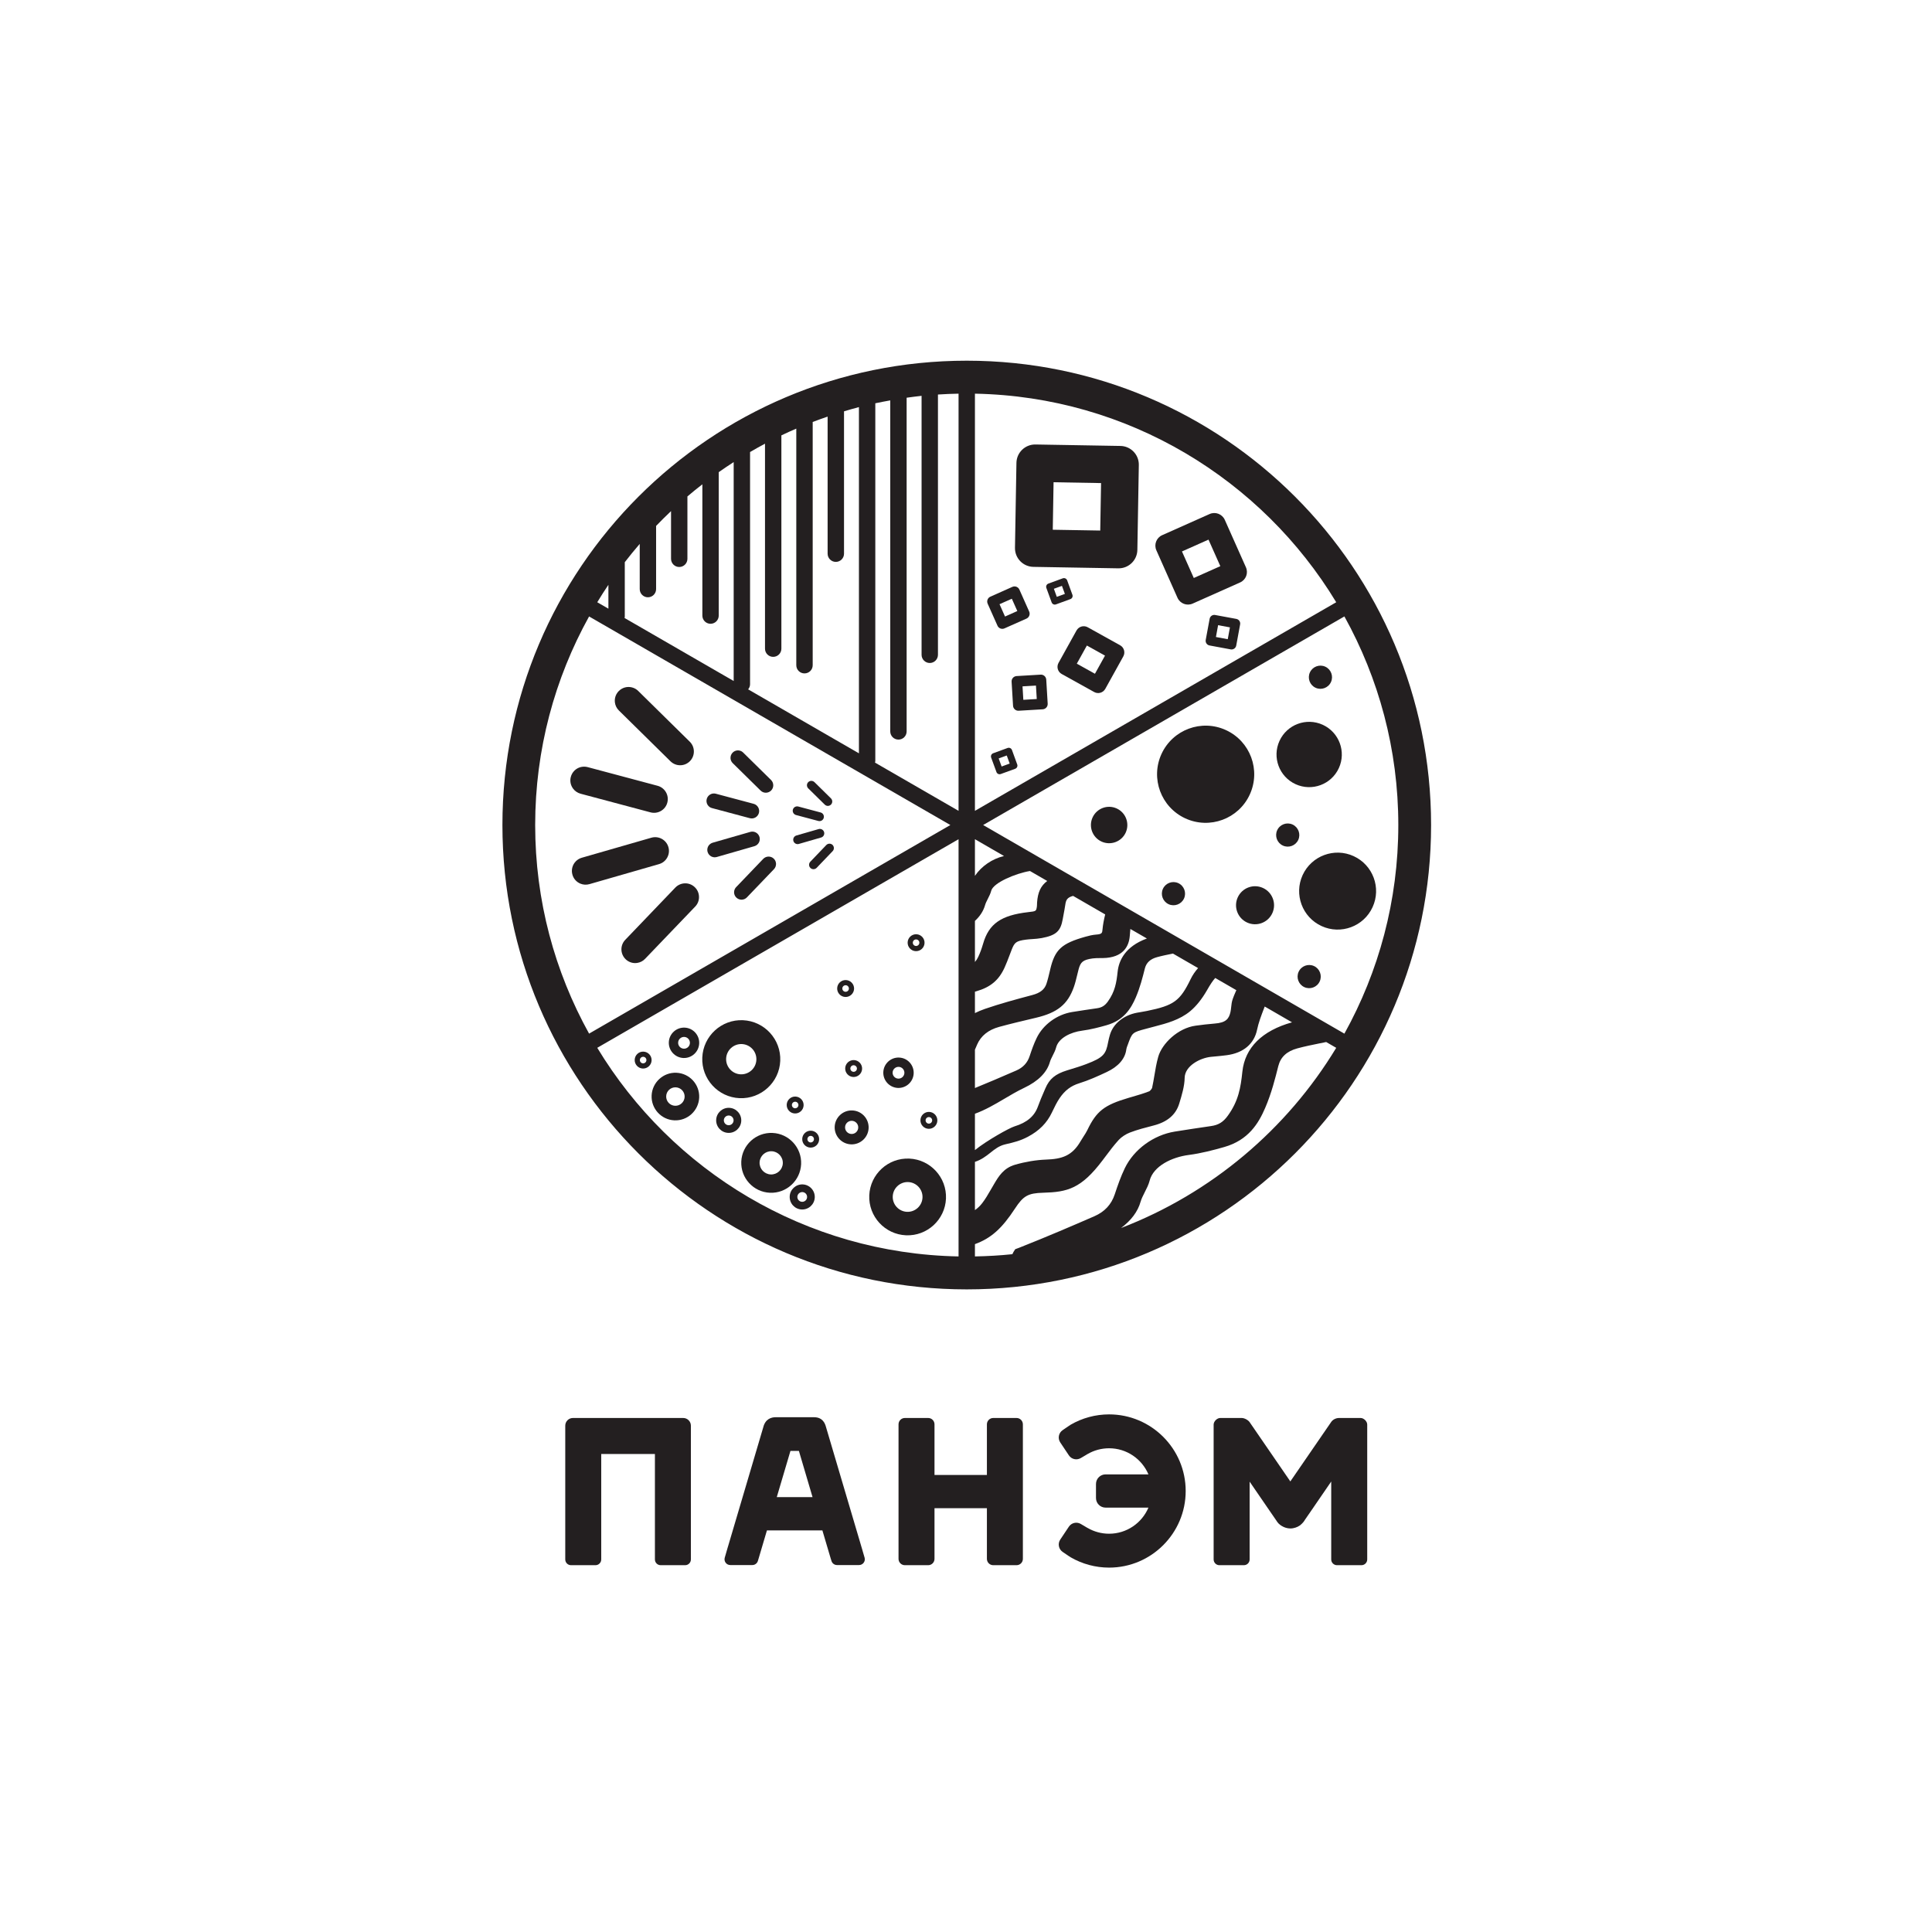 <?xml version="1.0" encoding="UTF-8"?> <svg xmlns="http://www.w3.org/2000/svg" xmlns:xlink="http://www.w3.org/1999/xlink" width="400" zoomAndPan="magnify" viewBox="0 0 300 300" height="400" preserveAspectRatio="xMidYMid meet" version="1.0"><defs><clipPath id="faf0817a5f"><path d="M 34.539 12.848 L 265.539 12.848 L 265.539 285.848 L 34.539 285.848 Z M 34.539 12.848 " clip-rule="nonzero"></path></clipPath></defs><rect x="-30" width="360" fill="#ffffff" y="-30" height="360" fill-opacity="1"></rect><rect x="-30" width="360" fill="#ffffff" y="-30" height="360" fill-opacity="1"></rect><g clip-path="url(#faf0817a5f)"><path fill="#ffffff" d="M 265.316 285.848 L 34.758 285.848 L 34.758 12.855 L 265.316 12.855 L 265.316 285.848 " fill-opacity="1" fill-rule="nonzero"></path></g><path fill="#231f20" d="M 120.617 232.473 L 122.742 225.293 L 124.051 225.293 L 126.172 232.473 Z M 134.258 241.887 L 133.91 240.695 C 133.91 240.691 133.91 240.688 133.91 240.684 L 133.734 240.094 L 133.734 240.09 L 128.258 221.578 C 127.922 220.281 127.062 220.066 126.406 220.066 L 120.434 220.066 C 119.789 220.066 118.844 220.316 118.52 221.621 L 113.059 240.09 L 113.055 240.094 L 112.883 240.684 C 112.879 240.688 112.883 240.691 112.879 240.695 L 112.535 241.887 C 112.379 242.457 112.805 243.02 113.398 243.02 L 116.824 243.02 C 117.227 243.02 117.578 242.75 117.688 242.367 L 117.754 242.145 C 117.754 242.137 117.762 242.133 117.762 242.125 L 119.09 237.637 L 127.699 237.637 L 129.027 242.125 C 129.031 242.133 129.035 242.137 129.039 242.145 L 129.105 242.367 C 129.215 242.75 129.566 243.02 129.965 243.02 L 133.395 243.02 C 133.984 243.02 134.414 242.457 134.258 241.887 " fill-opacity="1" fill-rule="nonzero"></path><path fill="#231f20" d="M 106.086 220.184 L 88.965 220.184 C 88.309 220.184 87.773 220.719 87.773 221.379 L 87.773 242.148 C 87.773 242.645 88.172 243.043 88.668 243.043 L 92.465 243.043 C 92.957 243.043 93.359 242.645 93.359 242.148 L 93.359 225.773 L 101.695 225.773 L 101.695 242.148 C 101.695 242.645 102.094 243.043 102.59 243.043 L 106.387 243.043 C 106.879 243.043 107.281 242.645 107.281 242.148 L 107.281 221.379 C 107.281 220.719 106.746 220.184 106.086 220.184 " fill-opacity="1" fill-rule="nonzero"></path><path fill="#231f20" d="M 157.848 220.184 L 154.23 220.184 C 153.688 220.184 153.246 220.625 153.246 221.172 L 153.246 229.031 L 145.109 229.031 L 145.109 221.172 C 145.109 220.625 144.668 220.184 144.125 220.184 L 140.508 220.184 C 139.965 220.184 139.523 220.625 139.523 221.172 L 139.523 242.059 C 139.523 242.602 139.965 243.043 140.508 243.043 L 144.125 243.043 C 144.668 243.043 145.109 242.602 145.109 242.059 L 145.109 234.195 L 153.246 234.195 L 153.246 242.059 C 153.246 242.602 153.688 243.043 154.23 243.043 L 157.848 243.043 C 158.391 243.043 158.832 242.602 158.832 242.059 L 158.832 221.172 C 158.832 220.625 158.391 220.184 157.848 220.184 " fill-opacity="1" fill-rule="nonzero"></path><path fill="#231f20" d="M 172.219 219.625 C 170.113 219.625 168.043 220.184 166.234 221.238 C 166.168 221.277 166.109 221.328 166.047 221.375 L 166.043 221.363 L 165.004 222.074 C 164.379 222.5 164.215 223.348 164.633 223.977 L 165.973 225.984 C 166.379 226.598 167.191 226.781 167.82 226.41 L 168.781 225.844 L 168.773 225.832 C 168.812 225.816 168.848 225.805 168.887 225.781 C 169.891 225.195 171.043 224.887 172.219 224.887 C 174.961 224.887 177.32 226.559 178.328 228.941 L 171.676 228.941 C 170.852 228.941 170.184 229.609 170.184 230.434 L 170.184 232.613 C 170.184 233.434 170.852 234.102 171.676 234.102 L 178.328 234.102 C 177.32 236.484 174.961 238.156 172.219 238.156 C 171.043 238.156 169.891 237.844 168.883 237.258 C 168.848 237.238 168.812 237.227 168.777 237.211 L 168.781 237.203 L 167.82 236.637 C 167.191 236.266 166.379 236.453 165.973 237.062 L 164.633 239.07 C 164.215 239.699 164.379 240.547 165.004 240.977 L 166.043 241.684 L 166.051 241.672 C 166.109 241.715 166.164 241.766 166.234 241.805 C 168.043 242.859 170.113 243.418 172.219 243.418 C 178.777 243.418 184.113 238.082 184.113 231.523 C 184.113 224.961 178.777 219.625 172.219 219.625 " fill-opacity="1" fill-rule="nonzero"></path><path fill="#231f20" d="M 211.277 220.184 L 207.934 220.184 C 207.418 220.184 206.941 220.449 206.699 220.816 L 200.363 230.035 C 200.363 230.035 194.043 220.832 194.039 220.828 C 193.828 220.516 193.254 220.184 192.805 220.184 L 189.477 220.184 C 188.98 220.184 188.453 220.719 188.453 221.211 L 188.453 242.148 C 188.453 242.645 188.855 243.043 189.348 243.043 L 193.145 243.043 C 193.641 243.043 194.043 242.645 194.043 242.148 L 194.043 230.07 L 197.289 234.801 L 198.152 236.055 C 198.172 236.098 198.215 236.148 198.246 236.191 C 198.258 236.215 198.266 236.234 198.289 236.266 C 198.301 236.266 198.301 236.277 198.309 236.289 L 198.352 236.348 C 198.363 236.371 198.371 236.383 198.395 236.402 C 198.477 236.52 198.605 236.645 198.719 236.727 C 198.73 236.738 198.73 236.738 198.742 236.75 C 198.805 236.801 198.867 236.855 198.941 236.895 C 198.98 236.93 199.023 236.949 199.066 236.969 C 199.246 237.086 199.457 237.172 199.668 237.234 C 199.887 237.297 200.117 237.34 200.363 237.34 C 200.656 237.34 200.918 237.285 201.172 237.203 C 201.402 237.129 201.613 237.023 201.805 236.895 C 201.875 236.855 201.949 236.793 202.023 236.719 C 202.121 236.633 202.227 236.539 202.32 236.422 C 202.328 236.414 202.352 236.402 202.359 236.383 C 202.383 236.359 202.395 236.34 202.402 236.328 C 202.414 236.316 202.414 236.309 202.426 236.297 C 202.508 236.191 202.582 236.086 202.645 235.969 L 203.445 234.812 L 206.711 230.051 L 206.711 242.148 C 206.711 242.645 207.113 243.043 207.609 243.043 L 211.402 243.043 C 211.898 243.043 212.301 242.645 212.301 242.148 L 212.301 221.203 C 212.301 220.711 211.773 220.184 211.277 220.184 " fill-opacity="1" fill-rule="nonzero"></path><path fill="#231f20" d="M 113.121 174.723 C 112.703 174.703 112.383 174.352 112.398 173.934 C 112.418 173.52 112.77 173.195 113.188 173.215 C 113.602 173.23 113.926 173.586 113.91 174 C 113.891 174.418 113.539 174.742 113.121 174.723 Z M 113.238 172.023 C 112.164 171.977 111.254 172.812 111.207 173.883 C 111.16 174.957 111.996 175.867 113.07 175.914 C 114.145 175.961 115.055 175.125 115.102 174.051 C 115.148 172.98 114.312 172.066 113.238 172.023 " fill-opacity="1" fill-rule="nonzero"></path><path fill="#231f20" d="M 124.539 186.617 C 124.121 186.598 123.797 186.246 123.812 185.828 C 123.832 185.414 124.188 185.09 124.602 185.105 C 125.02 185.125 125.344 185.477 125.324 185.895 C 125.309 186.312 124.953 186.633 124.539 186.617 Z M 124.652 183.914 C 123.582 183.871 122.668 184.707 122.625 185.777 C 122.578 186.852 123.41 187.762 124.484 187.809 C 125.559 187.855 126.469 187.02 126.516 185.945 C 126.562 184.875 125.727 183.961 124.652 183.914 " fill-opacity="1" fill-rule="nonzero"></path><path fill="#231f20" d="M 132.289 174.039 C 132.852 174.066 133.293 174.543 133.266 175.105 C 133.242 175.672 132.766 176.109 132.199 176.082 C 131.637 176.059 131.199 175.582 131.223 175.016 C 131.246 174.453 131.727 174.016 132.289 174.039 Z M 132.133 177.695 C 133.582 177.758 134.816 176.629 134.879 175.176 C 134.941 173.723 133.812 172.492 132.359 172.43 C 130.906 172.363 129.676 173.496 129.609 174.949 C 129.547 176.398 130.68 177.633 132.133 177.695 " fill-opacity="1" fill-rule="nonzero"></path><path fill="#231f20" d="M 119.676 182.367 C 118.68 182.324 117.906 181.48 117.949 180.488 C 117.992 179.496 118.836 178.723 119.828 178.766 C 120.824 178.805 121.598 179.652 121.555 180.645 C 121.512 181.637 120.668 182.41 119.676 182.367 Z M 124.398 180.766 C 124.508 178.207 122.516 176.031 119.953 175.922 C 117.391 175.809 115.219 177.805 115.105 180.363 C 114.996 182.926 116.988 185.102 119.551 185.211 C 122.113 185.324 124.285 183.328 124.398 180.766 " fill-opacity="1" fill-rule="nonzero"></path><path fill="#231f20" d="M 125.906 176.379 C 126.188 176.391 126.402 176.629 126.391 176.91 C 126.379 177.191 126.141 177.41 125.859 177.398 C 125.582 177.383 125.363 177.148 125.375 176.867 C 125.387 176.586 125.625 176.367 125.906 176.379 Z M 125.828 178.199 C 126.551 178.23 127.164 177.668 127.195 176.945 C 127.227 176.219 126.664 175.605 125.941 175.574 C 125.215 175.543 124.602 176.105 124.57 176.832 C 124.539 177.555 125.102 178.168 125.828 178.199 " fill-opacity="1" fill-rule="nonzero"></path><path fill="#231f20" d="M 123.496 171.078 C 123.773 171.086 123.992 171.328 123.98 171.605 C 123.969 171.887 123.73 172.105 123.449 172.094 C 123.168 172.082 122.953 171.844 122.965 171.562 C 122.977 171.281 123.215 171.062 123.496 171.078 Z M 123.414 172.898 C 124.141 172.93 124.754 172.367 124.785 171.641 C 124.816 170.918 124.254 170.305 123.527 170.273 C 122.805 170.242 122.191 170.805 122.16 171.527 C 122.129 172.25 122.691 172.867 123.414 172.898 " fill-opacity="1" fill-rule="nonzero"></path><path fill="#231f20" d="M 104.938 168.84 C 105.727 168.875 106.344 169.543 106.309 170.332 C 106.273 171.125 105.605 171.738 104.816 171.703 C 104.023 171.672 103.41 171 103.445 170.207 C 103.477 169.418 104.148 168.805 104.938 168.84 Z M 104.715 173.965 C 106.754 174.055 108.48 172.469 108.57 170.43 C 108.656 168.395 107.074 166.668 105.035 166.578 C 103 166.488 101.273 168.074 101.184 170.109 C 101.094 172.148 102.68 173.875 104.715 173.965 " fill-opacity="1" fill-rule="nonzero"></path><path fill="#231f20" d="M 115.203 162.121 C 116.5 162.18 117.508 163.277 117.449 164.574 C 117.395 165.867 116.297 166.875 115 166.82 C 113.707 166.762 112.699 165.664 112.754 164.371 C 112.809 163.074 113.91 162.066 115.203 162.121 Z M 114.84 170.523 C 118.176 170.668 121.012 168.07 121.156 164.734 C 121.301 161.395 118.703 158.562 115.363 158.418 C 112.027 158.273 109.195 160.871 109.051 164.211 C 108.906 167.547 111.504 170.379 114.84 170.523 " fill-opacity="1" fill-rule="nonzero"></path><path fill="#231f20" d="M 141.035 183.551 C 142.309 183.609 143.301 184.688 143.246 185.961 C 143.191 187.234 142.109 188.227 140.836 188.172 C 139.562 188.117 138.57 187.035 138.625 185.762 C 138.68 184.488 139.762 183.496 141.035 183.551 Z M 140.68 191.816 C 143.961 191.957 146.746 189.402 146.891 186.121 C 147.031 182.836 144.477 180.051 141.195 179.906 C 137.91 179.766 135.125 182.32 134.98 185.605 C 134.84 188.887 137.395 191.672 140.68 191.816 " fill-opacity="1" fill-rule="nonzero"></path><path fill="#231f20" d="M 133.062 165.941 C 133.051 166.223 132.812 166.441 132.531 166.43 C 132.25 166.418 132.031 166.18 132.043 165.898 C 132.055 165.617 132.293 165.398 132.574 165.41 C 132.855 165.426 133.074 165.66 133.062 165.941 Z M 131.242 165.863 C 131.211 166.59 131.773 167.203 132.496 167.234 C 133.219 167.266 133.836 166.703 133.867 165.977 C 133.898 165.254 133.332 164.641 132.609 164.609 C 131.887 164.578 131.273 165.141 131.242 165.863 " fill-opacity="1" fill-rule="nonzero"></path><path fill="#231f20" d="M 131.328 152.988 C 131.609 153 131.828 153.238 131.816 153.52 C 131.805 153.797 131.566 154.016 131.285 154.004 C 131.004 153.992 130.785 153.754 130.797 153.473 C 130.809 153.191 131.047 152.977 131.328 152.988 Z M 131.25 154.809 C 131.973 154.84 132.586 154.277 132.621 153.555 C 132.652 152.828 132.086 152.215 131.363 152.184 C 130.641 152.152 130.027 152.715 129.996 153.441 C 129.965 154.164 130.527 154.777 131.25 154.809 " fill-opacity="1" fill-rule="nonzero"></path><path fill="#231f20" d="M 142.27 145.875 C 142.551 145.887 142.77 146.125 142.758 146.406 C 142.746 146.684 142.508 146.902 142.227 146.891 C 141.945 146.879 141.727 146.641 141.742 146.359 C 141.754 146.078 141.992 145.859 142.27 145.875 Z M 142.191 147.695 C 142.918 147.727 143.531 147.164 143.562 146.438 C 143.594 145.715 143.031 145.102 142.305 145.07 C 141.582 145.039 140.969 145.602 140.938 146.324 C 140.906 147.047 141.469 147.664 142.191 147.695 " fill-opacity="1" fill-rule="nonzero"></path><path fill="#231f20" d="M 99.887 164.098 C 100.168 164.109 100.387 164.348 100.375 164.629 C 100.363 164.91 100.125 165.129 99.844 165.117 C 99.562 165.105 99.344 164.867 99.359 164.586 C 99.371 164.305 99.609 164.086 99.887 164.098 Z M 99.809 165.922 C 100.531 165.949 101.148 165.387 101.18 164.664 C 101.211 163.941 100.648 163.328 99.922 163.297 C 99.199 163.262 98.586 163.828 98.555 164.551 C 98.523 165.273 99.086 165.887 99.809 165.922 " fill-opacity="1" fill-rule="nonzero"></path><path fill="#231f20" d="M 139.559 165.66 C 140.062 165.684 140.453 166.109 140.434 166.613 C 140.41 167.117 139.984 167.512 139.48 167.488 C 138.977 167.469 138.582 167.039 138.605 166.535 C 138.625 166.031 139.055 165.641 139.559 165.66 Z M 139.418 168.934 C 140.715 168.988 141.82 167.977 141.875 166.676 C 141.93 165.379 140.922 164.273 139.621 164.219 C 138.32 164.16 137.219 165.172 137.16 166.473 C 137.105 167.773 138.117 168.875 139.418 168.934 " fill-opacity="1" fill-rule="nonzero"></path><path fill="#231f20" d="M 106.254 161.012 C 106.758 161.035 107.148 161.461 107.129 161.965 C 107.105 162.473 106.68 162.863 106.176 162.84 C 105.672 162.82 105.277 162.391 105.301 161.887 C 105.32 161.383 105.75 160.992 106.254 161.012 Z M 106.113 164.285 C 107.41 164.34 108.516 163.328 108.57 162.027 C 108.629 160.73 107.617 159.625 106.316 159.57 C 105.016 159.516 103.914 160.523 103.855 161.824 C 103.801 163.125 104.812 164.227 106.113 164.285 " fill-opacity="1" fill-rule="nonzero"></path><path fill="#231f20" d="M 144.258 173.461 C 144.539 173.473 144.758 173.711 144.746 173.988 C 144.734 174.27 144.496 174.488 144.215 174.477 C 143.934 174.465 143.715 174.227 143.727 173.945 C 143.738 173.664 143.977 173.445 144.258 173.461 Z M 142.926 173.91 C 142.895 174.637 143.457 175.25 144.18 175.281 C 144.902 175.312 145.52 174.75 145.551 174.027 C 145.582 173.301 145.016 172.688 144.293 172.656 C 143.57 172.625 142.957 173.188 142.926 173.91 " fill-opacity="1" fill-rule="nonzero"></path><path fill="#231f20" d="M 170.844 82.383 L 163.473 82.258 L 163.598 74.883 L 170.973 75.012 Z M 173.98 69.246 L 160.789 69.02 C 159.184 68.992 157.859 70.27 157.832 71.875 L 157.605 85.066 C 157.578 86.672 158.859 87.996 160.465 88.023 L 173.652 88.25 C 175.258 88.277 176.582 87 176.609 85.391 L 176.836 72.203 C 176.867 70.598 175.586 69.273 173.98 69.246 " fill-opacity="1" fill-rule="nonzero"></path><path fill="#231f20" d="M 185.371 89.75 L 183.535 85.629 L 187.656 83.793 L 189.492 87.914 Z M 190.184 80.719 C 189.781 79.82 188.73 79.418 187.832 79.816 L 180.461 83.102 C 179.562 83.5 179.16 84.555 179.559 85.449 L 182.84 92.824 C 183.242 93.723 184.293 94.125 185.191 93.727 L 192.566 90.441 C 193.465 90.043 193.867 88.992 193.469 88.094 L 190.184 80.719 " fill-opacity="1" fill-rule="nonzero"></path><path fill="#231f20" d="M 164.102 92.68 L 163.645 91.426 L 164.898 90.973 L 165.355 92.223 Z M 166.523 92.355 L 165.707 90.113 C 165.605 89.844 165.305 89.703 165.031 89.801 L 162.789 90.621 C 162.52 90.719 162.379 91.023 162.477 91.293 L 163.297 93.535 C 163.395 93.809 163.699 93.949 163.969 93.848 L 166.211 93.031 C 166.484 92.93 166.625 92.629 166.523 92.355 " fill-opacity="1" fill-rule="nonzero"></path><path fill="#231f20" d="M 155.531 119.023 L 155.074 117.77 L 156.328 117.312 L 156.785 118.566 Z M 157.137 116.461 C 157.035 116.188 156.734 116.047 156.461 116.145 L 154.219 116.965 C 153.949 117.062 153.809 117.363 153.906 117.637 L 154.727 119.879 C 154.824 120.152 155.125 120.293 155.398 120.191 L 157.641 119.375 C 157.914 119.273 158.055 118.973 157.953 118.699 L 157.137 116.461 " fill-opacity="1" fill-rule="nonzero"></path><path fill="#231f20" d="M 190.645 99.254 L 188.809 98.914 L 189.145 97.078 L 190.984 97.418 Z M 191.973 96.102 L 188.688 95.496 C 188.289 95.418 187.906 95.684 187.832 96.086 L 187.223 99.371 C 187.152 99.77 187.414 100.156 187.816 100.227 L 191.102 100.836 C 191.5 100.91 191.887 100.645 191.961 100.242 L 192.566 96.957 C 192.641 96.559 192.375 96.176 191.973 96.102 " fill-opacity="1" fill-rule="nonzero"></path><path fill="#231f20" d="M 157.117 92.973 L 157.969 94.883 L 156.059 95.734 L 155.207 93.82 Z M 155.977 97.574 L 159.395 96.055 C 159.809 95.867 159.996 95.379 159.812 94.965 L 158.289 91.547 C 158.105 91.133 157.617 90.945 157.199 91.129 L 153.781 92.652 C 153.367 92.836 153.18 93.324 153.363 93.738 L 154.887 97.156 C 155.07 97.574 155.559 97.762 155.977 97.574 " fill-opacity="1" fill-rule="nonzero"></path><path fill="#231f20" d="M 158.902 108.668 L 158.777 106.578 L 160.863 106.457 L 160.988 108.543 Z M 161.59 104.758 L 157.855 104.98 C 157.398 105.008 157.055 105.398 157.082 105.855 L 157.305 109.59 C 157.332 110.043 157.723 110.391 158.176 110.363 L 161.91 110.141 C 162.367 110.113 162.711 109.723 162.684 109.266 L 162.461 105.535 C 162.434 105.078 162.043 104.73 161.59 104.758 " fill-opacity="1" fill-rule="nonzero"></path><path fill="#231f20" d="M 170.023 104.621 L 167.207 103.055 L 168.77 100.238 L 171.586 101.805 Z M 173.934 100.199 L 168.895 97.398 C 168.281 97.059 167.508 97.281 167.164 97.895 L 164.367 102.934 C 164.027 103.547 164.246 104.32 164.863 104.66 L 169.902 107.457 C 170.516 107.801 171.289 107.578 171.629 106.965 L 174.426 101.926 C 174.766 101.312 174.547 100.539 173.934 100.199 " fill-opacity="1" fill-rule="nonzero"></path><path fill="#231f20" d="M 173.402 125.539 C 171.984 124.887 170.309 125.512 169.656 126.93 C 169.004 128.348 169.625 130.027 171.047 130.68 C 172.465 131.328 174.145 130.707 174.797 129.289 C 175.445 127.871 174.824 126.191 173.402 125.539 " fill-opacity="1" fill-rule="nonzero"></path><path fill="#231f20" d="M 194.066 123.371 C 195.805 119.582 194.145 115.105 190.359 113.367 C 186.57 111.629 182.094 113.293 180.355 117.078 C 178.621 120.867 180.281 125.344 184.066 127.082 C 187.855 128.816 192.332 127.156 194.066 123.371 " fill-opacity="1" fill-rule="nonzero"></path><path fill="#231f20" d="M 210.195 132.941 C 207.199 131.566 203.652 132.883 202.273 135.879 C 200.898 138.879 202.215 142.426 205.215 143.801 C 208.211 145.18 211.758 143.863 213.133 140.863 C 214.512 137.863 213.195 134.32 210.195 132.941 " fill-opacity="1" fill-rule="nonzero"></path><path fill="#231f20" d="M 196.113 137.883 C 194.633 137.203 192.879 137.855 192.199 139.336 C 191.52 140.816 192.168 142.57 193.652 143.25 C 195.133 143.93 196.887 143.281 197.566 141.797 C 198.246 140.316 197.594 138.562 196.113 137.883 " fill-opacity="1" fill-rule="nonzero"></path><path fill="#231f20" d="M 201.172 121.766 C 203.719 122.934 206.73 121.816 207.895 119.273 C 209.062 116.727 207.945 113.719 205.402 112.547 C 202.855 111.383 199.848 112.496 198.68 115.043 C 197.512 117.59 198.629 120.598 201.172 121.766 " fill-opacity="1" fill-rule="nonzero"></path><path fill="#231f20" d="M 200.707 128.031 C 199.805 127.617 198.738 128.012 198.32 128.918 C 197.906 129.82 198.305 130.887 199.207 131.301 C 200.109 131.715 201.18 131.32 201.594 130.418 C 202.008 129.516 201.609 128.445 200.707 128.031 " fill-opacity="1" fill-rule="nonzero"></path><path fill="#231f20" d="M 182.965 137.133 C 182.062 136.719 180.992 137.113 180.578 138.016 C 180.164 138.922 180.562 139.988 181.465 140.406 C 182.367 140.816 183.438 140.422 183.852 139.52 C 184.266 138.613 183.867 137.547 182.965 137.133 " fill-opacity="1" fill-rule="nonzero"></path><path fill="#231f20" d="M 204.039 150.008 C 203.133 149.594 202.066 149.992 201.652 150.895 C 201.238 151.797 201.633 152.863 202.535 153.281 C 203.441 153.695 204.508 153.297 204.922 152.395 C 205.336 151.492 204.941 150.422 204.039 150.008 " fill-opacity="1" fill-rule="nonzero"></path><path fill="#231f20" d="M 204.285 106.797 C 205.191 107.211 206.258 106.812 206.672 105.91 C 207.086 105.008 206.691 103.938 205.789 103.523 C 204.883 103.109 203.816 103.508 203.402 104.41 C 202.988 105.312 203.383 106.383 204.285 106.797 " fill-opacity="1" fill-rule="nonzero"></path><path fill="#231f20" d="M 88.852 122.25 C 88.891 122.32 88.938 122.391 88.984 122.453 C 89.273 122.84 89.676 123.117 90.148 123.246 L 101.008 126.141 C 101.559 126.289 102.137 126.211 102.629 125.926 C 103.121 125.641 103.477 125.18 103.621 124.629 C 103.926 123.492 103.246 122.32 102.109 122.016 L 91.25 119.117 C 90.891 119.023 90.508 119.023 90.148 119.117 L 90.145 119.117 C 89.41 119.316 88.832 119.895 88.637 120.633 C 88.488 121.184 88.566 121.758 88.852 122.25 " fill-opacity="1" fill-rule="nonzero"></path><path fill="#231f20" d="M 95.465 108.82 C 95.469 108.906 95.473 108.984 95.48 109.066 C 95.539 109.543 95.754 109.984 96.105 110.328 L 104.113 118.215 C 104.52 118.613 105.059 118.832 105.629 118.828 C 106.199 118.824 106.73 118.598 107.133 118.191 C 107.957 117.352 107.945 115.996 107.109 115.172 L 99.102 107.289 C 98.836 107.023 98.504 106.836 98.141 106.742 C 97.402 106.547 96.613 106.766 96.082 107.309 C 95.68 107.715 95.461 108.254 95.465 108.82 " fill-opacity="1" fill-rule="nonzero"></path><path fill="#231f20" d="M 89.902 137.105 C 89.973 137.145 90.047 137.18 90.121 137.211 C 90.566 137.395 91.059 137.422 91.527 137.289 L 102.328 134.18 C 102.875 134.023 103.332 133.664 103.605 133.164 C 103.883 132.664 103.949 132.09 103.789 131.539 C 103.465 130.41 102.281 129.754 101.148 130.078 L 90.348 133.188 C 89.988 133.289 89.664 133.484 89.402 133.754 C 88.871 134.301 88.676 135.098 88.887 135.824 C 89.043 136.375 89.402 136.828 89.902 137.105 " fill-opacity="1" fill-rule="nonzero"></path><path fill="#231f20" d="M 98.672 149.547 C 98.754 149.543 98.836 149.539 98.914 149.527 C 99.395 149.461 99.832 149.242 100.168 148.887 L 107.949 140.773 C 108.344 140.363 108.555 139.824 108.539 139.254 C 108.531 138.684 108.297 138.152 107.883 137.758 C 107.035 136.941 105.684 136.973 104.867 137.82 L 97.09 145.934 C 96.828 146.203 96.645 146.535 96.555 146.898 C 96.371 147.641 96.602 148.426 97.152 148.953 C 97.562 149.344 98.102 149.559 98.672 149.547 " fill-opacity="1" fill-rule="nonzero"></path><path fill="#231f20" d="M 109.855 124.945 C 109.879 124.98 109.902 125.02 109.93 125.055 C 110.082 125.266 110.305 125.414 110.559 125.48 L 116.43 127.047 C 116.727 127.129 117.039 127.086 117.305 126.934 C 117.574 126.777 117.762 126.527 117.844 126.23 C 118.008 125.617 117.641 124.98 117.023 124.816 L 111.156 123.25 C 110.961 123.199 110.754 123.199 110.559 123.25 C 110.16 123.359 109.848 123.672 109.742 124.07 C 109.66 124.367 109.703 124.676 109.855 124.945 " fill-opacity="1" fill-rule="nonzero"></path><path fill="#231f20" d="M 113.434 117.684 C 113.434 117.73 113.438 117.773 113.441 117.816 C 113.473 118.074 113.59 118.312 113.777 118.5 L 118.109 122.762 C 118.328 122.977 118.617 123.098 118.926 123.094 C 119.234 123.09 119.523 122.969 119.742 122.75 C 120.188 122.297 120.18 121.562 119.727 121.117 L 115.398 116.855 C 115.254 116.711 115.074 116.609 114.879 116.559 C 114.48 116.453 114.055 116.574 113.766 116.867 C 113.551 117.086 113.43 117.375 113.434 117.684 " fill-opacity="1" fill-rule="nonzero"></path><path fill="#231f20" d="M 110.426 132.977 C 110.465 132.996 110.504 133.016 110.543 133.031 C 110.785 133.133 111.051 133.148 111.305 133.074 L 117.145 131.395 C 117.438 131.309 117.684 131.113 117.836 130.844 C 117.984 130.574 118.02 130.262 117.934 129.965 C 117.758 129.355 117.117 129 116.504 129.176 L 110.668 130.855 C 110.473 130.914 110.297 131.02 110.156 131.164 L 110.152 131.164 C 109.867 131.461 109.762 131.891 109.875 132.285 C 109.961 132.582 110.156 132.828 110.426 132.977 " fill-opacity="1" fill-rule="nonzero"></path><path fill="#231f20" d="M 115.168 139.703 C 115.211 139.703 115.254 139.699 115.297 139.691 C 115.555 139.656 115.793 139.539 115.977 139.348 L 120.184 134.961 C 120.395 134.738 120.508 134.445 120.504 134.137 C 120.496 133.828 120.371 133.543 120.148 133.328 C 119.688 132.891 118.957 132.906 118.516 133.363 L 114.312 137.75 C 114.172 137.895 114.07 138.074 114.023 138.273 C 113.922 138.672 114.047 139.098 114.344 139.379 C 114.566 139.594 114.859 139.707 115.168 139.703 " fill-opacity="1" fill-rule="nonzero"></path><path fill="#231f20" d="M 123.188 126.234 C 123.199 126.258 123.215 126.277 123.227 126.301 C 123.32 126.422 123.449 126.512 123.602 126.555 L 127.074 127.48 C 127.25 127.527 127.438 127.5 127.594 127.41 C 127.75 127.32 127.863 127.172 127.91 126.996 C 128.008 126.633 127.793 126.258 127.426 126.16 L 123.953 125.234 C 123.84 125.199 123.715 125.203 123.602 125.234 C 123.363 125.297 123.18 125.48 123.117 125.715 C 123.07 125.895 123.094 126.074 123.188 126.234 " fill-opacity="1" fill-rule="nonzero"></path><path fill="#231f20" d="M 125.301 121.938 C 125.301 121.965 125.305 121.988 125.309 122.016 C 125.324 122.168 125.395 122.309 125.508 122.422 L 128.07 124.941 C 128.199 125.07 128.371 125.141 128.555 125.141 C 128.734 125.137 128.906 125.066 129.035 124.934 C 129.301 124.668 129.297 124.234 129.027 123.969 L 126.465 121.445 C 126.379 121.363 126.273 121.305 126.156 121.273 C 125.922 121.211 125.668 121.281 125.5 121.453 C 125.371 121.582 125.301 121.754 125.301 121.938 " fill-opacity="1" fill-rule="nonzero"></path><path fill="#231f20" d="M 123.523 130.988 C 123.543 131 123.57 131.012 123.59 131.02 C 123.734 131.082 123.891 131.09 124.043 131.047 L 127.496 130.051 C 127.672 130 127.82 129.887 127.906 129.727 C 127.996 129.566 128.016 129.383 127.965 129.207 C 127.859 128.844 127.48 128.637 127.121 128.738 L 123.664 129.734 C 123.551 129.766 123.445 129.828 123.363 129.914 L 123.359 129.914 C 123.191 130.09 123.129 130.344 123.195 130.578 C 123.246 130.754 123.363 130.898 123.523 130.988 " fill-opacity="1" fill-rule="nonzero"></path><path fill="#231f20" d="M 126.328 134.969 C 126.355 134.969 126.379 134.965 126.406 134.961 C 126.559 134.941 126.699 134.871 126.809 134.758 L 129.297 132.16 C 129.422 132.031 129.488 131.859 129.484 131.676 C 129.48 131.492 129.406 131.324 129.277 131.195 C 129.004 130.938 128.57 130.945 128.309 131.215 L 125.82 133.812 C 125.738 133.898 125.68 134.004 125.652 134.121 C 125.594 134.359 125.664 134.609 125.84 134.777 C 125.973 134.902 126.145 134.973 126.328 134.969 " fill-opacity="1" fill-rule="nonzero"></path><path fill="#231f20" d="M 91.473 95.723 L 147.57 128.109 L 91.473 160.5 C 86.145 150.895 83.102 139.855 83.102 128.113 C 83.102 116.371 86.145 105.328 91.473 95.723 Z M 94.473 94.516 L 92.742 93.516 C 93.297 92.598 93.875 91.695 94.473 90.809 Z M 151.387 125.906 L 151.387 61.129 C 175.156 61.574 195.945 74.441 207.488 93.516 Z M 208.758 160.504 L 152.66 128.109 L 208.758 95.719 C 214.086 105.328 217.129 116.371 217.129 128.113 C 217.129 139.855 214.086 150.895 208.758 160.504 Z M 174.078 190.684 C 175.652 189.504 176.68 188.137 177.117 186.586 C 177.25 186.129 177.496 185.641 177.758 185.121 C 178.055 184.543 178.355 183.945 178.516 183.336 L 178.512 183.336 C 179.109 181.039 181.996 179.676 184.594 179.34 C 186.523 179.094 188.551 178.555 190.102 178.109 C 193.863 177.035 195.426 174.434 196.457 172.035 C 197.434 169.77 198.023 167.422 198.496 165.535 C 198.852 164.133 199.812 163.238 201.445 162.793 C 202.566 162.488 203.727 162.254 204.855 162.023 L 205.93 161.805 L 207.488 162.707 C 199.82 175.379 188.07 185.305 174.078 190.684 Z M 148.844 169.926 L 148.84 169.93 L 148.844 169.949 L 148.844 195.098 C 125.07 194.648 104.285 181.781 92.742 162.703 L 148.844 130.312 Z M 151.387 136 L 151.387 130.312 L 155.902 132.922 C 154.078 133.352 152.414 134.488 151.387 136 Z M 161.035 140.152 C 161.031 140.25 161.027 140.34 161.027 140.434 C 161.023 140.527 161.023 140.621 161.012 140.719 C 160.906 141.496 160.906 141.496 159.656 141.637 C 155.441 142.121 153.547 143.449 152.656 146.539 C 152.43 147.312 152.188 147.977 151.906 148.574 C 151.77 148.867 151.594 149.137 151.387 149.379 L 151.387 143 C 152.172 142.277 152.699 141.457 152.957 140.562 C 153.039 140.262 153.207 139.93 153.383 139.582 C 153.59 139.176 153.805 138.754 153.918 138.312 C 154.242 137.074 157.719 135.613 159.934 135.25 L 162.613 136.797 C 161.598 137.559 161.148 138.562 161.035 140.152 Z M 171.199 144.301 C 171.152 144.855 171.137 145.059 170.223 145.121 C 169.645 145.16 169.043 145.312 168.535 145.457 C 164.824 146.504 163.805 147.449 163.082 150.504 L 163.023 150.762 C 162.859 151.453 162.707 152.105 162.488 152.77 C 162.195 153.645 161.52 154.184 160.297 154.508 C 157.68 155.203 155.32 155.844 152.938 156.66 C 152.383 156.852 151.871 157.074 151.387 157.309 L 151.387 153.988 L 151.629 153.918 C 153.805 153.289 155.105 152.191 155.984 150.258 C 156.266 149.641 156.5 149.023 156.734 148.406 C 156.852 148.09 156.969 147.777 157.094 147.465 C 157.539 146.348 157.766 146.109 159.324 145.906 C 159.648 145.863 159.973 145.84 160.293 145.82 C 160.766 145.789 161.254 145.754 161.766 145.66 C 163.992 145.234 164.695 144.602 165.023 142.711 L 165.164 141.945 C 165.254 141.465 165.344 140.988 165.414 140.512 C 165.523 139.754 165.691 139.367 166.629 139.113 L 171.613 141.992 C 171.41 142.812 171.262 143.59 171.199 144.301 Z M 173.543 150.906 C 173.363 152.574 173.141 153.973 172.027 155.52 C 171.562 156.16 171.094 156.453 170.352 156.559 C 169.062 156.742 167.766 156.941 166.469 157.148 C 164.129 157.527 161.969 159.105 160.973 161.176 C 160.523 162.102 160.211 163.008 159.875 164.012 C 159.531 165.047 158.855 165.77 157.809 166.227 C 155.312 167.316 153.266 168.184 151.387 168.949 L 151.387 162.988 C 151.449 162.848 151.516 162.703 151.574 162.562 L 151.723 162.207 C 152.316 160.844 153.461 159.922 155.125 159.461 C 156.91 158.973 158.727 158.543 160.48 158.129 L 160.859 158.039 C 164.199 157.25 165.793 155.961 166.746 153.273 C 166.965 152.652 167.109 152.043 167.25 151.457 C 167.328 151.133 167.402 150.812 167.492 150.488 C 167.793 149.406 168.133 149.035 169.672 148.824 C 170.062 148.773 170.445 148.77 170.855 148.77 L 171.207 148.77 C 174.473 148.727 175.305 146.879 175.43 145.34 L 175.523 144.25 L 178.09 145.73 C 174.695 146.973 173.723 149.18 173.543 150.906 Z M 184.879 152.043 C 183.234 155.434 182.285 156.125 178.098 156.98 C 177.809 157.039 177.523 157.086 177.234 157.137 C 177.008 157.172 176.781 157.211 176.551 157.254 C 174.461 157.648 172.848 158.969 172.344 160.699 C 172.234 161.07 172.145 161.441 172.074 161.805 C 171.73 163.668 171.375 164.207 168.664 165.234 C 167.844 165.547 166.992 165.809 166.168 166.059 L 165.688 166.207 C 163.863 166.773 162.953 167.527 162.328 168.992 L 162.141 169.426 C 161.805 170.199 161.461 171 161.176 171.797 C 160.637 173.316 159.48 174.305 157.535 174.902 C 156.695 175.164 153.254 177.086 151.387 178.586 L 151.387 172.941 C 152.984 172.359 154.453 171.504 155.879 170.66 C 156.895 170.059 157.941 169.438 159.039 168.918 C 161.223 167.883 162.566 166.531 163.031 164.898 C 163.113 164.602 163.281 164.273 163.457 163.922 C 163.664 163.516 163.879 163.09 163.992 162.652 C 164.383 161.156 166.297 160.266 168.02 160.043 C 169.363 159.871 170.773 159.496 171.848 159.188 C 174.523 158.422 175.629 156.582 176.363 154.887 C 177.035 153.32 177.43 151.75 177.777 150.371 C 178.004 149.48 178.625 148.91 179.672 148.625 C 180.453 148.41 181.266 148.246 182.117 148.074 L 182.137 148.07 L 186.039 150.324 C 185.594 150.824 185.195 151.387 184.879 152.043 Z M 191.812 154.133 C 191.672 154.445 191.551 154.762 191.441 155.059 C 191.262 155.539 191.215 155.984 191.172 156.414 C 191.148 156.652 191.121 156.891 191.07 157.129 C 190.832 158.203 190.371 158.809 188.602 158.938 C 187.594 159.012 186.555 159.148 185.664 159.266 C 182.895 159.637 180.422 162.066 179.848 164.105 C 179.57 165.09 179.41 166.062 179.254 167 C 179.145 167.641 179.039 168.281 178.898 168.926 C 178.855 169.066 178.586 169.391 178.473 169.449 C 177.594 169.793 176.68 170.059 175.793 170.316 L 175.266 170.469 C 171.461 171.59 170.258 172.527 168.836 175.492 C 168.684 175.805 168.477 176.129 168.254 176.469 C 168.098 176.707 167.945 176.945 167.805 177.188 C 166.48 179.492 164.887 179.977 162.402 180.062 C 160.91 180.117 159.262 180.387 157.629 180.855 C 155.832 181.363 155.047 182.695 154.352 183.871 L 154.223 184.094 C 154.086 184.32 153.957 184.551 153.824 184.777 C 153.402 185.508 153.008 186.195 152.492 186.855 C 152.176 187.266 151.805 187.613 151.387 187.902 L 151.387 180.414 C 152.367 180.094 153.086 179.551 153.77 179.008 C 154.469 178.449 155.133 177.922 156.078 177.699 L 156.27 177.652 C 157.379 177.395 158.426 177.148 159.613 176.516 C 161.379 175.578 162.566 174.375 163.348 172.734 L 163.418 172.586 C 163.75 171.895 164.09 171.176 164.543 170.512 C 165.352 169.32 166.289 168.609 167.59 168.207 C 169.027 167.762 170.484 167.109 171.848 166.465 C 173.672 165.609 174.723 164.387 174.895 162.934 C 174.914 162.777 174.992 162.566 175.066 162.363 L 175.117 162.234 C 175.809 160.32 175.809 160.32 177.973 159.742 L 179.312 159.387 C 181.121 158.914 183.172 158.379 184.82 157.012 C 185.754 156.234 186.629 155.141 187.422 153.762 C 187.945 152.84 188.332 152.27 188.699 151.859 L 191.98 153.754 Z M 192.914 166.41 C 192.656 168.871 192.324 170.934 190.664 173.234 C 189.945 174.234 189.211 174.691 188.051 174.855 C 186.18 175.125 184.305 175.41 182.426 175.711 C 179.121 176.242 176.074 178.473 174.664 181.391 C 174.027 182.715 173.574 184.02 173.094 185.465 C 172.562 187.051 171.531 188.156 169.938 188.855 C 166.746 190.246 162.531 192.062 158.211 193.766 C 158.023 193.84 157.836 193.906 157.648 193.973 L 157.379 194.391 L 157.199 194.75 C 155.285 194.953 153.344 195.059 151.387 195.098 L 151.387 193.188 C 153.895 192.281 155.594 190.742 157.598 187.676 C 158.898 185.684 159.637 185.27 161.988 185.207 C 165.75 185.105 167.887 184.578 171.203 180.18 L 171.672 179.559 C 172.316 178.699 172.98 177.809 173.73 176.992 C 174.125 176.562 174.824 176.102 175.434 175.867 C 176.621 175.41 177.867 175.094 179.133 174.766 C 181.25 174.223 182.578 173.109 183.109 171.371 C 183.516 170.039 183.934 168.656 183.953 167.371 C 183.984 165.508 186.348 164.277 188.043 164.105 L 188.75 164.039 C 189.324 163.984 189.902 163.93 190.484 163.852 C 193.062 163.512 194.738 162.105 195.199 159.891 C 195.414 158.852 195.832 157.73 196.238 156.672 L 196.387 156.293 L 200.625 158.746 C 195.988 160.039 193.312 162.672 192.914 166.41 Z M 135.918 118.168 L 135.918 62.621 C 136.688 62.457 137.461 62.309 138.238 62.172 L 138.238 113.574 C 138.238 114.277 138.809 114.844 139.512 114.844 C 140.215 114.844 140.781 114.277 140.781 113.574 L 140.781 61.758 C 141.551 61.652 142.324 61.547 143.102 61.465 L 143.102 101.676 C 143.102 102.379 143.672 102.949 144.375 102.949 C 145.074 102.949 145.645 102.379 145.645 101.676 L 145.645 61.262 C 146.703 61.191 147.77 61.148 148.844 61.129 L 148.844 125.906 L 135.871 118.418 C 135.887 118.336 135.918 118.258 135.918 118.168 Z M 116.469 70.191 C 117.234 69.746 118.004 69.309 118.789 68.895 L 118.789 100.727 C 118.789 101.43 119.355 101.996 120.059 101.996 C 120.762 101.996 121.332 101.43 121.332 100.727 L 121.332 67.605 C 122.094 67.238 122.871 66.891 123.648 66.555 L 123.648 103.297 C 123.648 104 124.219 104.566 124.922 104.566 C 125.625 104.566 126.195 104 126.195 103.297 L 126.195 65.523 C 126.961 65.23 127.734 64.957 128.512 64.691 L 128.512 85.98 C 128.512 86.68 129.082 87.25 129.785 87.25 C 130.488 87.25 131.059 86.68 131.059 85.98 L 131.059 63.871 C 131.824 63.645 132.594 63.414 133.375 63.215 L 133.375 116.977 L 116.172 107.043 C 116.348 106.824 116.469 106.559 116.469 106.258 Z M 99.336 84.457 L 99.336 91.473 C 99.336 92.176 99.906 92.746 100.605 92.746 C 101.309 92.746 101.879 92.176 101.879 91.473 L 101.879 81.664 C 102.633 80.879 103.406 80.113 104.199 79.367 L 104.199 86.77 C 104.199 87.473 104.77 88.043 105.469 88.043 C 106.172 88.043 106.742 87.473 106.742 86.77 L 106.742 77.086 C 107.5 76.441 108.273 75.812 109.062 75.203 L 109.062 95.586 C 109.062 96.289 109.629 96.859 110.332 96.859 C 111.035 96.859 111.605 96.289 111.605 95.586 L 111.605 73.316 C 112.367 72.781 113.141 72.258 113.926 71.754 L 113.926 105.746 L 96.98 95.961 C 96.988 95.898 97.016 95.844 97.016 95.777 L 97.016 87.297 C 97.762 86.328 98.539 85.383 99.336 84.457 Z M 150.117 200.215 C 189.938 200.215 222.219 167.934 222.219 128.113 C 222.219 88.289 189.938 56.008 150.117 56.008 C 110.297 56.008 78.016 88.289 78.016 128.113 C 78.016 167.934 110.297 200.215 150.117 200.215 " fill-opacity="1" fill-rule="nonzero"></path></svg> 